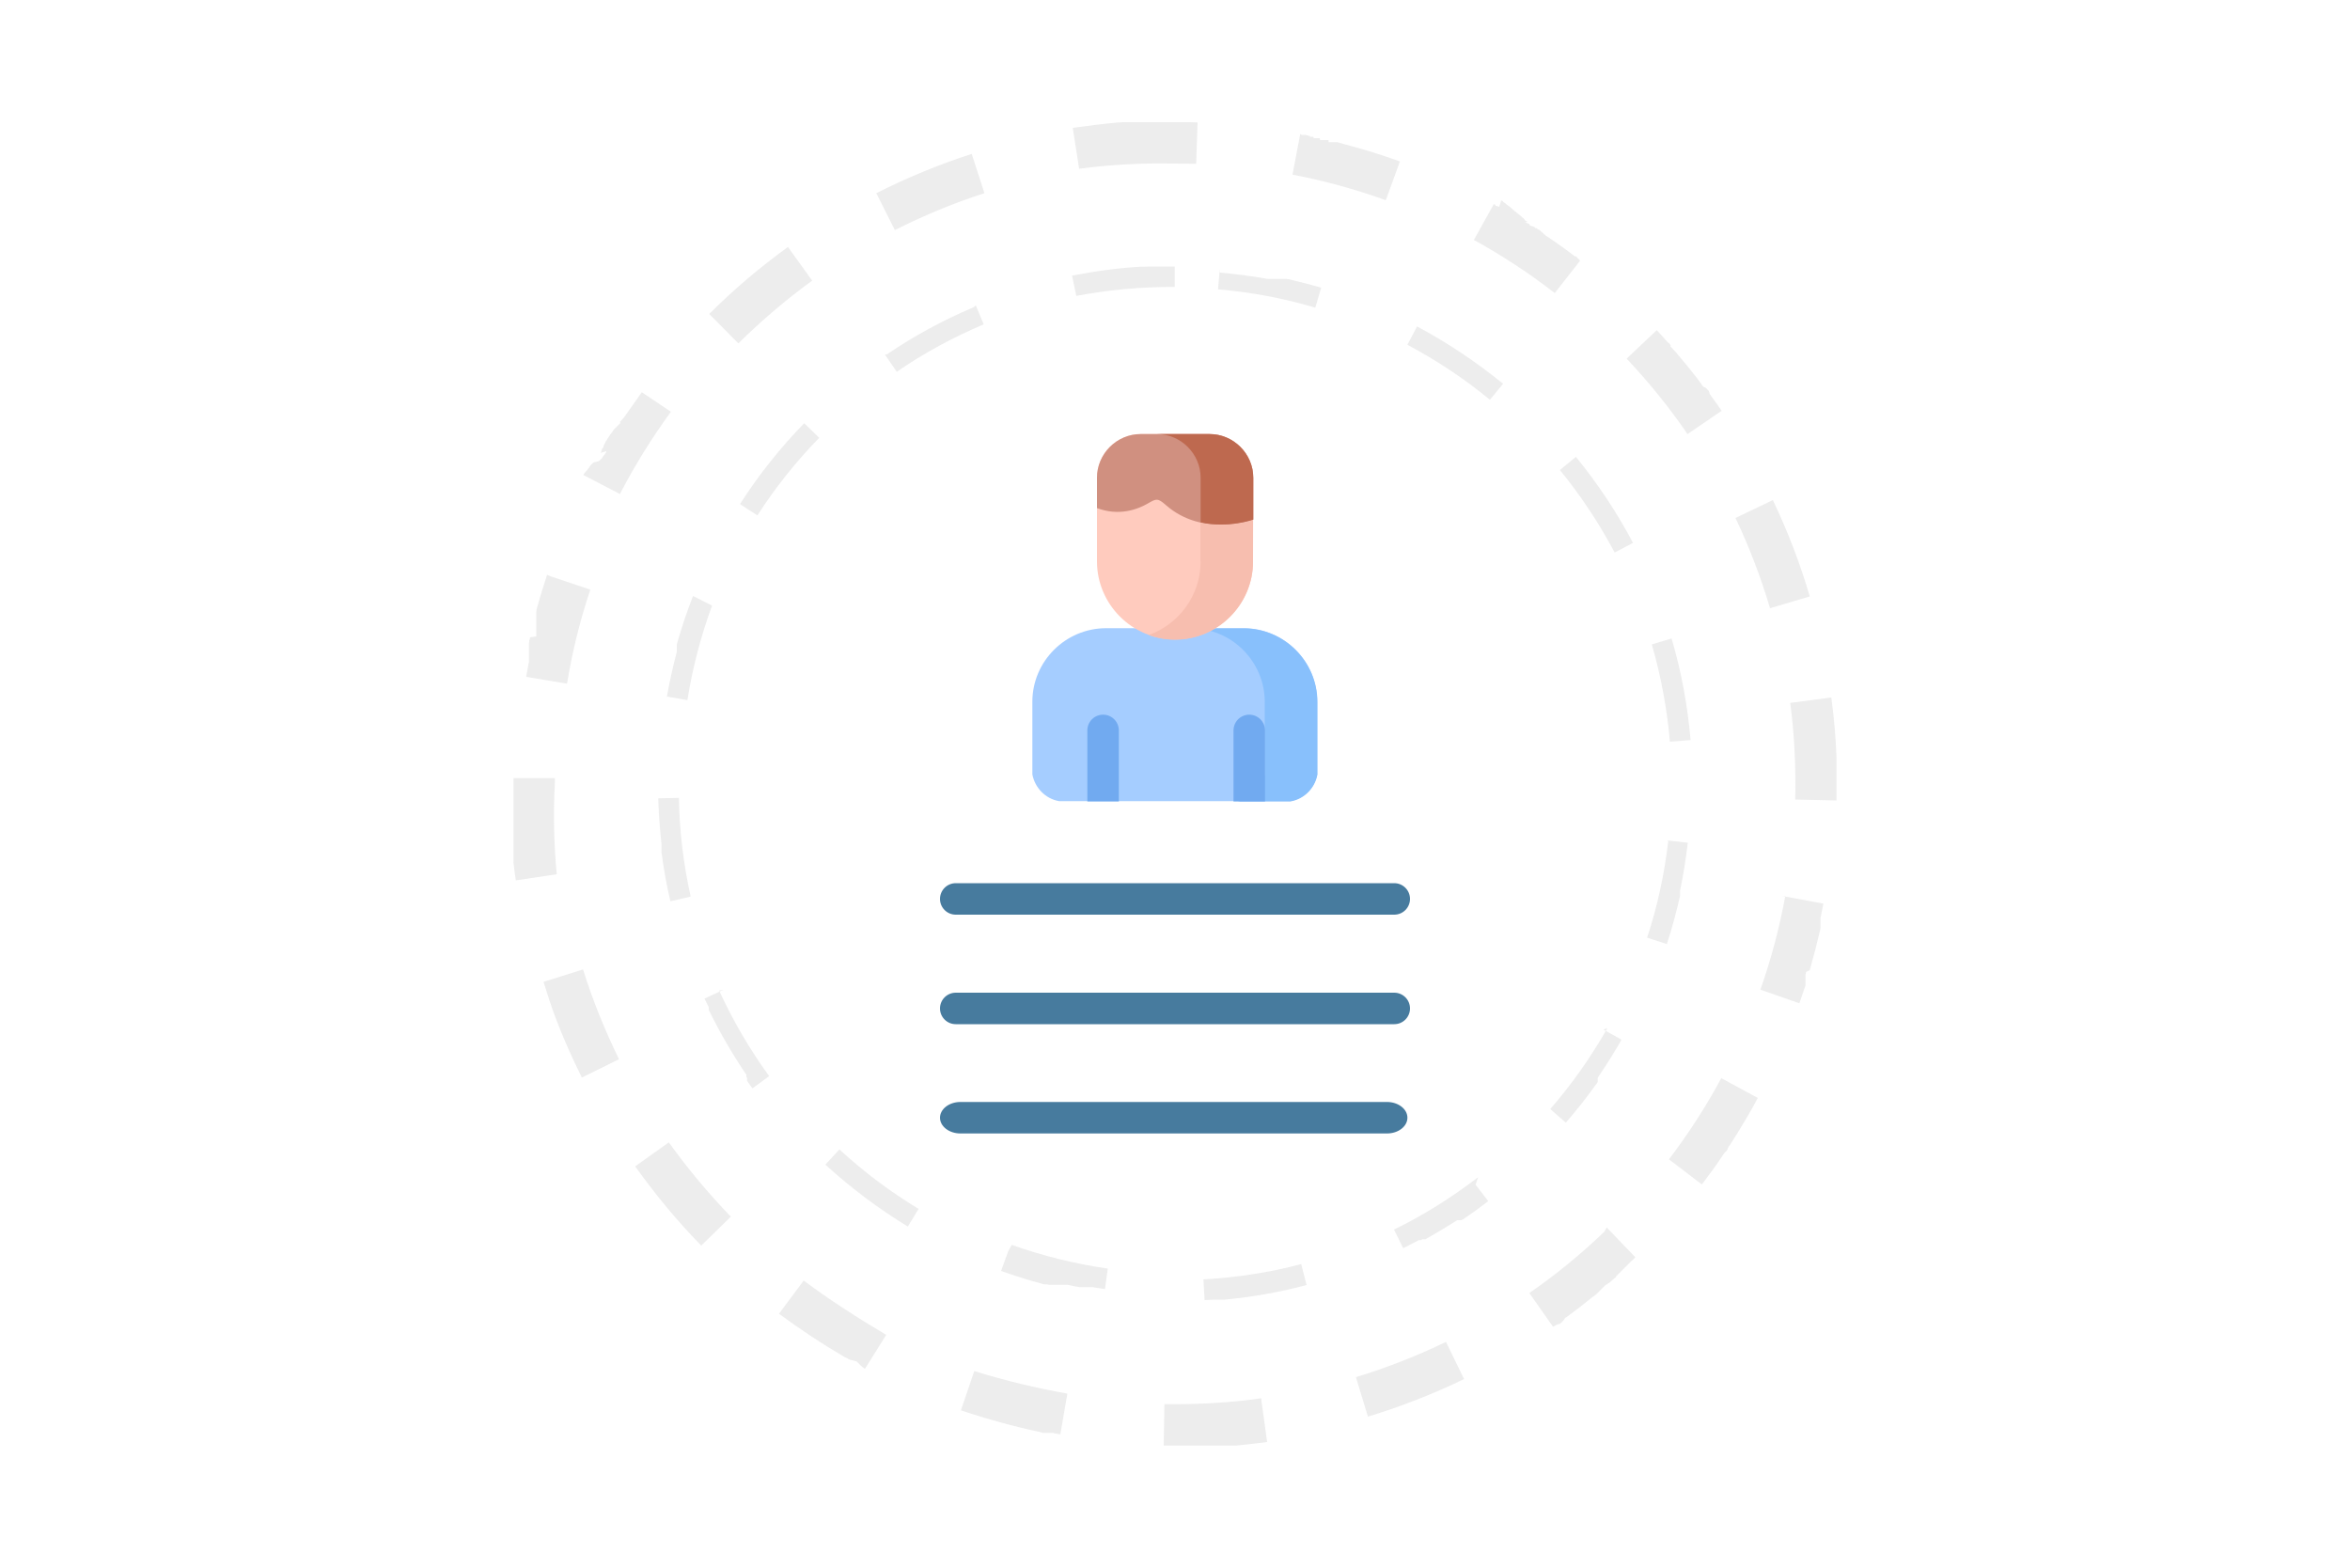 <?xml version="1.0" encoding="utf-8"?>
<!-- Generator: Adobe Illustrator 24.3.0, SVG Export Plug-In . SVG Version: 6.00 Build 0)  -->
<svg version="1.1" id="Capa_1" xmlns="http://www.w3.org/2000/svg" xmlns:xlink="http://www.w3.org/1999/xlink" x="0px" y="0px"
	 viewBox="0 0 1000 667" style="enable-background:new 0 0 1000 667;" xml:space="preserve">
<style type="text/css">
	.st0{opacity:0.18;}
	.st1{fill:#999999;}
	.st2{fill:#477B9E;}
	.st3{fill-rule:evenodd;clip-rule:evenodd;fill:#A5CDFF;}
	.st4{fill-rule:evenodd;clip-rule:evenodd;fill:#88C0FC;}
	.st5{fill:#71AAF0;}
	.st6{fill-rule:evenodd;clip-rule:evenodd;fill:#FFCBBE;}
	.st7{fill-rule:evenodd;clip-rule:evenodd;fill:#D09080;}
	.st8{fill-rule:evenodd;clip-rule:evenodd;fill:#F7BEAF;}
	.st9{fill-rule:evenodd;clip-rule:evenodd;fill:#BE694F;}
</style>
<g class="st0">
	<path class="st1" d="M500,52h-16.4h-0.3h-1.9h-0.3l0,0h-0.3l0,0h-0.3l0,0h-0.2h-0.1h-0.2h-0.1h-0.2h-0.1h-0.2l0,0h-0.3l0,0h-0.3
		l0,0h-0.3l0,0H478l0,0h-0.3l0,0l-0.9,0.1l0,0h-0.3l0,0h-0.3l0,0h-0.3l0,0c-6.5,0.6-13,1.4-19.4,2.3l2.7,17.4
		c13.5-1.8,27.2-2.5,40.9-2.2V52L500,52z M413.5,65.5c-14,4.5-27.5,10.1-40.6,16.7l7.9,15.7c12.3-6.2,25-11.5,38.1-15.7L413.5,65.5
		L413.5,65.5z M335.3,105.1c-11.9,8.6-23.1,18.1-33.5,28.5l12.4,12.5c9.8-9.7,20.3-18.6,31.4-26.7L335.3,105.1
		C335.3,105.2,335.3,105.1,335.3,105.1z M273.1,166.9c-2.3,3.2-4.6,6.5-6.9,9.8l0,0l-0.3,0.4l0,0l-0.2,0.3l0,0l-0.1,0.1l0,0
		l-0.2,0.3l0,0l-0.1,0.1l0,0l-0.1,0.1l0,0l-0.1,0.1l0,0l-0.2,0.3l0,0l-0.1,0.1l0,0l-0.1,0.1l0,0l-0.1,0.1l0,0l-0.1,0.1l0,0l-0.1,0.1
		l0,0l-0.1,0.1l0,0l-0.1,0.1l0,0l-0.1,0.1l0,0l-0.1,0.1l0,0l-0.1,0.1l0,0l-0.1,0.1l0,0L264,180l0,0l-0.1,0.1l0,0l-0.1,0.1l0,0
		l-0.1,0.1l0,0l-0.1,0.1l0,0l-0.1,0.1l0,0l-0.1,0.1l0,0l-0.1,0.1l0,0l-0.1,0.1l0,0l-0.1,0.1l0,0l-0.1,0.1l0,0l-0.1,0.1l0,0l-0.1,0.1
		l0,0l-0.1,0.1l0,0l-0.1,0.1l0,0l-0.1,0.1l0,0l-0.1,0.1l0,0l-0.1,0.1v0l-0.1,0.1l0,0l-0.1,0.1l0,0l-0.1,0.1l0,0l-0.1,0.1l0,0
		l-0.1,0.1l0,0l-0.1,0.1l0,0l-0.1,0.1l0,0l-0.1,0.1v0l-0.1,0.1l0,0l-0.1,0.1l0,0l-0.1,0.1l0,0l-0.1,0.1v0.1l-0.1,0.1v0l-0.1,0.1v0
		l-0.1,0.1v0.1l-0.1,0.1v0.1l-1,1.3v0l-0.1,0.1v0l-0.1,0.1v0.1l-0.1,0.1v0.1l-0.1,0.1v0.1l-0.1,0.1v0l-0.1,0.1l0,0l-0.1,0.1v0.1
		l-0.1,0.1v0.1l-0.1,0.1v0l-0.1,0.1v0l-0.1,0.1v0.1l-0.1,0.1v0.1l-0.1,0.1v0.1l-0.1,0.1v0l-0.1,0.1v0.1l-0.1,0.1l0,0l-0.1,0.1v0
		l-0.1,0.1v0l-0.1,0.1v0.1l-0.1,0.1v0.1l-0.1,0.1v0l0,0.1v0.1l-0.1,0.1v0.1l-0.1,0.1v0.1l-0.1,0.1v0.1l-0.1,0.1v0l-0.1,0.1v0.1
		l-0.1,0.1v0.1l-0.1,0.1v0.1l0,0.1v0.1l-0.1,0.1v0.1v0.1v0.1l-0.1,0.1v0.1l-0.1,0.1v0l-0.1,0.1v0l-0.1,0.1v0l-0.1,0.1v0.1l-0.1,0.1
		v0.1l-0.1,0.1v0.1l0,0.1v0.1l-0.1,0.1v0.1l-0.1,0.1v0.1l0,0.1v0.1l-0.1,0.1v0.1l-0.1,0.1v0.1l-0.1,0.1v0.1L258,192v0.1l0,0.1v0.1
		l-0.1,0.1v0.1l-0.1,0.1v0.1l-0.1,0.1v0l-0.1,0.1v0l-0.1,0.1v0.1l-0.1,0.1v0.1l-0.1,0.1v0l-0.1,0.1l0,0l-0.1,0.1v0l-0.1,0.1l0,0
		l-0.1,0.1v0.1l-0.1,0.1v0l-0.1,0.1v0l-0.1,0.1v0.1l-0.1,0.1v0l0,0.1v0l-0.1,0.1v0l-0.1,0.1v0l-0.1,0.1v0.1l-0.1,0.1v0l-0.1,0.1l0,0
		l-0.1,0.1v0l-0.1,0.1v0l-0.1,0.1v0l-0.1,0.1l0,0l-0.1,0.1l0,0l-0.1,0.1l0,0l-0.1,0.1l0,0l-0.1,0.1l0,0l-0.1,0.1l0,0l-0.1,0.1l0,0
		l-0.1,0.1l0,0l-2.4,0.6l0,0l-0.1,0.1l0,0l-0.1,0.1l0,0l-0.1,0.1l0,0l-0.1,0.1l0,0l-0.1,0.1l0,0l-0.1,0.1l0,0l-0.1,0.1l0,0l-0.1,0.1
		l0,0l-0.1,0.1l0,0l-0.1,0.1l0,0l-0.1,0.1l0,0l-0.1,0.1l0,0l-0.1,0.1l0,0l-0.1,0.3l0,0l-0.1,0.1l0,0l-0.1,0.1l0,0l-0.1,0.1l0,0
		l-0.1,0.3l0,0l-0.1,0.1l0,0l-0.1,0.1l0,0l-0.1,0.1l0,0l-0.1,0.1l0,0l-0.1,0.1l0,0l-0.1,0.1l0,0l-0.1,0.3l0,0l-0.1,0.1l0,0l-0.1,0.1
		l0,0l-0.1,0.1l0,0l-0.1,0.1l0,0l-0.1,0.1l0,0l-0.1,0.1l0,0l-0.2,0.3l0,0l-0.1,0.1l0,0l-0.1,0.1l0,0l-0.1,0.1l0,0l-0.2,0.3l0,0
		l-0.1,0.1l0,0l-0.2,0.3l0,0l-0.2,0.3l15.6,8.1c6.3-12.2,13.6-23.9,21.7-35L273.1,166.9z M232.8,244.6c-1.4,4.3-2.8,8.7-4,13.1l0,0
		l-0.1,0.3l0,0l-0.1,0.3l0,0l-0.1,0.5l0,0l-0.1,0.3l0,0l-0.1,0.3l0,0v0.2l0,0v0.2l0,0v0.2l0,0l-0.1,0.3l0,0v0.1l0,0v0.1l0,0v0.1l0,0
		v0.1l0,0v0.1l0,0v0.1l0,0v0.1l0,0v0.1l0,0v0.1l0,0v0.1l0,0v0.1l0,0v0.1l0,0v0.1l0,0v0.1l0,0v0.1l0,0v0.1v0v0.1v0v0.1l0,0v0.1v0.1
		v0.1v0.1v0.1v0.1v0.1v0.1v0.1v0.1v0.1v0.1v0.1v0.1v0.1v0.1v0.1v0.1v0.1v0.1v0.1v0.1v0.1v0.1v0.1v0.1v0.1v0.1v0.1v0.1v0.1v0.1v0.1
		v0.1v0.1v0.1v0.1v0.1v0.1v0.1v0.1v0.1v0.1v0.1v0.1v0.1v0.1v0.1v0.1v0.1v0.1v0.1v0.1v0.1v0.1v0.1v0.1v0.1v0.1v0.1v0.1v0.1v0v0.1v0.1
		v0.1v0v0.1v0.1v0.1v0.6v0.1l0,0v0.2l0,0v0.2l0,0v0.1v0.1v0.1v0.2v0.1l0,0v0.2l0,0l-2.7,0.4l0,0v0.2l0,0v0.1l0,0v0.2l0,0v0.1l0,0
		v0.2v0l-0.3,0.4v0v0.2l0,0v0.1l0,0v0.1v0v0.1l0,0v0.1v0.2l-0.1,0.3v0v0.1v0.1v0.1v0.1v0.1l0,0v0.1l0,0v0.2v0.1v0.1v0.1v0.1v0.1v0.1
		v0.2v0.1v0.1v0.1v0.1v0.1v0.1v0.1v0.1v0.1v0.1v0.1v0.1v0.1v0.1v0.1v0.1v0.1v0.1v0.1v0.1v0.1v0.1v0.1v0.1v0.1v0.1v0.1v0.1v0.1v0.1
		v0.1v0.1v0.1v0.1v0.1v0.1v0.1v0.1v0.1v0.1v0.1v0.1v0.1v0.1v0.1v0.1v0v0.1v0v0.1l0,0v0.1v0v0.1l0,0v0.1l0,0v0.1l0,0v0.1l0,0v0.1l0,0
		v0.1l0,0v0.2l0,0v0.2l0,0v0.1l0,0v0.2l0,0v0.2l0,0v0.2l0,0l-0.1,0.3l0,0c-0.4,2-0.7,4-1.1,6l17.4,2.9c2.2-13.6,5.5-26.9,9.9-40
		l-16.7-5.6L232.8,244.6z M218.5,331.1v0.3l0,0v1.3l0,0v0.8l0,0v1.8l0,0v15.2v0.3v1l0,0v0.2v0.3v1.2v0.3l0,0v0.3v0.5v0.2v0.2v0.2
		l0,0v0.1v0.3v0.2v0.2v0.8v0.3v0.2v0.2v2v0.1v3.8v0.1v0.2v0.1v0.2v0.1l0,0v0.1v0.3v0.1v0.2v0.1v0.2v0.1l0,0v0.1l0,0v0.1l0,0v0.1l0,0
		v0.3l0,0v0.1l0,0v0.1l0,0v0.1l0,0v0.3l0,0v0.3l0,0v0.3l0,0c0.3,2.6,0.6,5.1,1,7.6l17.4-2.6c-1.2-12.9-1.5-25.8-0.8-38.7v-2.2
		L218.5,331.1z M248.1,412.5l-16.8,5.3c0.7,2.2,1.4,4.4,2.1,6.6l0,0l0.4,1.3l0,0c0.4,1.1,0.8,2.2,1.1,3.2l0,0
		c3.6,10.1,7.9,20,12.7,29.6l15.8-7.8C257.4,438.4,252.2,425.7,248.1,412.5L248.1,412.5z M284.6,486.1l-14.3,10.2
		c8.5,11.9,17.8,23.2,28,33.6l0,0l0.1,0.1l12.6-12.3C301.4,507.8,292.6,497.2,284.6,486.1L284.6,486.1z M342,544.9L331.5,559
		c8.9,6.6,18.1,12.7,27.7,18.3l0,0l0.5,0.3l0,0l0.3,0.1l0,0l0.2,0.1l0,0l0.3,0.1l0,0l0.2,0.1l0,0l0.1,0.1l0,0l0.1,0.1l0,0l0.1,0.1
		l0,0h0.1l0,0l0.1,0.1l0,0h0.1h0.1l0.1,0.1h0.1l0.1,0.1h0.1h0.1h0.1l0.1,0.1h0.1h0.1l0.1,0.1h0.1h0.1l0.1,0h0.1h0.1l0.1,0.1h0.1h0.1
		h0.1l0.1,0.1h0.1l0.1,0.1h0.1l0.1,0h0.1l0.1,0.1h0.1l0.1,0h0.1l0.1,0.1h0.1l0.1,0.1h0l0.1,0.1l0,0l0.1,0.1l0,0l0.1,0.1l0,0l0.1,0.1
		l0,0l0.1,0.1l0,0l0.1,0.1l0,0l0.1,0.1l0,0l0.1,0.1l0,0l0.1,0.1l0,0l0.1,0.1l0,0l0.1,0.1l0,0l0.1,0.1l0,0l0.1,0.1l0,0l0.1,0.1l0,0
		l0.1,0.1l0,0l0.1,0.1l0,0l0.1,0.1l0,0l0.1,0.1l0,0l0.3,0.2l0,0l0.1,0.1l0,0l0.1,0.1l0,0l0.1,0.1l0,0l0.3,0.2l0,0l0.1,0.1l0,0
		l0.3,0.2l0,0l0.4,0.2l0,0l9-14.4C364.7,560.6,353.1,553.2,342,544.9L342,544.9z M414.6,583.4l-5.7,16.7c11,3.7,22.2,6.8,33.5,9.2
		l0,0l0.3,0.1l0,0l0.3,0.1l0,0h0.2l0,0l0.3,0.1l0,0l0.3,0.1l0,0h0.1l0,0h0.1l0,0h0.1l0,0h0.1l0,0h0.1l0,0h0.1l0,0h0.1l0,0h0.1h0h0.1
		l0,0h0.1h0.1h0.1h0.1h0.1h0.1h0.1h0.1h0.1h0.3h0.1h0.1h0.1h0.1h0.1h0.1h0.1h0.1h0.1h0.1h0.1h0.1h0.1h0.1h0.1h0.1h0.1h0.2l0,0h0.1
		l0,0h0.2l0,0l0.3,0.1l0,0l0.3,0.1l0,0h0.2l0,0l0.3,0.1l0,0l2,0.3l3-17.3C440.9,590.6,427.6,587.5,414.6,583.4z M536.7,595
		c-12.2,1.7-24.4,2.5-36.7,2.5c-1.5,0-3,0-4.5,0l-0.3,17.6h1H521h0.3h0.9h0.3h0.2h0.3h0.5h0.3h0.2h0.3h0.2h0.3l0,0h0.4l0,0h0.5l0,0
		h0.3l0,0l0.9-0.1l0,0c4.1-0.4,8.3-0.9,12.3-1.4l-2.4-17.4L536.7,595z M615.3,571c-12.4,6-25.2,11-38.3,15l5.1,16.8
		c14-4.3,27.7-9.6,40.9-16L615.3,571z M682.7,524.1c-9.9,9.5-20.6,18.3-31.9,26.1l10.1,14.4l0,0l0.1-0.1h0l0.1-0.1h0.1l0.1-0.1h0.1
		l0.1-0.1h0.1l0.1-0.1h0l0.1-0.1l0.1,0l0.1-0.1h0.1l0.1-0.1l0.1-0.1h0.1h0.1l0.1-0.1h0.1l0.1,0l0.1-0.1h0.1l0.1,0l0.1-0.1l0.1,0h0.1
		l0.1-0.1h0.1l0.1,0h0.1l0.1-0.1l0,0l0.1-0.1l0,0l0.1-0.1l0,0l0.1-0.1l0,0l0.1-0.1l0,0l0.2-0.1l0,0l0.1-0.1l0,0l0.1-0.1l0,0l0.1-0.1
		l0,0l0.2-0.2l0,0l0.1-0.1l0,0l0.2-0.2l0,0l0.7-1.1l0,0l0.3-0.2l0,0l0.2-0.1l0,0l0.3-0.2l0,0c3.6-2.6,7.2-5.4,10.6-8.2l0,0l0.4-0.3
		l0,0l0.7-0.5l0,0l0.6-0.5l0,0l0.4-0.3l0,0l0.2-0.2l0,0l0.1-0.1l0,0l0.2-0.2l0,0l0.1-0.1l0,0l0.1-0.1l0,0l0.1-0.1l0,0l0.1-0.1l0,0
		l0.1-0.1l0,0l0.1-0.1l0,0l0.2-0.2l0,0l0.1-0.1l0,0l0.2-0.2l0,0l0.1-0.1l0,0l0.1-0.1l0,0l0.1-0.1l0,0l0.2-0.2l0,0l0.1-0.1l0,0
		l0.1-0.1l0,0l0.1-0.1l0,0l0.5-0.5l0,0l0.1-0.1l0,0l0.1-0.1l0,0l0.2-0.2l0,0l0.1-0.1l0,0l0.1-0.1l0.1-0.1l0.1-0.1h0l0.1-0.1l0.1,0
		l0.1-0.1l0.1,0l0.1-0.1h0.1l0.1-0.1l0.1-0.1l0.1-0.1l0.1,0l0.1-0.1l0.1-0.1l0.1,0l0.1-0.1l0.1,0l0.1-0.1l0.1-0.1l0.1-0.1h0.1
		l0.1-0.1l0.1-0.1l0.1-0.1h0.1l0.1-0.1l0.1-0.1l0.2-0.3l0.1-0.1l0.1-0.1l0.1,0l0.1-0.1h0.1l0.1-0.1l0.1-0.1l0.1-0.1h0l0.1-0.1
		l0.1-0.1l0.1-0.1h0l0.1-0.1l0.1,0l0.1-0.1l0.1-0.1l0.1-0.1h0l0.1-0.1l0,0l0.1-0.3h0l0.1-0.1h0l0.1-0.1l0,0l0.1-0.1l0,0l0.1-0.1h0
		l0.1-0.1h0l0.1-0.1l0,0l0.1-0.1l0,0l0.1-0.1l0,0l0.1-0.1l0,0l0.1-0.1l0,0l0.1-0.1l0,0l0.1-0.1l0,0l0.1-0.1l0,0l0.1-0.1l0,0l0.1-0.1
		l0,0l0.1-0.1l0,0l0.1-0.1l0,0l0.1-0.1l0,0l0.1-0.1l0,0l0.1-0.1l0,0l0.1-0.1l0,0l0.1-0.1l0,0l0.8-0.8l0,0l0.1-0.1l0,0l0.1-0.1l0,0
		l0.1-0.1l0,0l0.1-0.1l0,0l0.1-0.1l0,0l0.1-0.1l0,0l0.1-0.1l0,0l0.1-0.1l0,0l0.1-0.1l0,0l0.1-0.1l0,0l0.1-0.1l0,0l0.1-0.1l0,0
		l0.1-0.1l0,0l0.1-0.1l0,0l0.1-0.1l0,0l0.1-0.1l0,0l0.1-0.1l0,0l0.1-0.1l0,0l0.1-0.1l0,0l0.1-0.1l0,0l0.1-0.1l0,0l0.1-0.1l0,0
		l0.1-0.1l0,0l0.1-0.1l0,0l0.1-0.1l0,0l0.1-0.1l0,0l0.1-0.1l0,0l0.1-0.1l0,0l0.1-0.1l0,0l0.1-0.1l0,0l0.1-0.1l0,0l0.1-0.1l0,0
		l0.1-0.1l0,0l0.1-0.1l0,0l0.8-0.7l0,0l0.1-0.1l0,0l0.1-0.1l0,0l0.2-0.2l0,0l0.1-0.1l0,0l0.1-0.1l0,0l0.1-0.1l0,0l0.1-0.1l0,0
		l0.1-0.1l0,0l0.1-0.1l0,0l-12.2-12.7L682.7,524.1z M732.5,458.7c-6.5,12.1-14,23.7-22.3,34.6l14,10.7c3.1-4.1,6.2-8.3,9.1-12.7l0,0
		l0.3-0.4l0,0l0.2-0.3l0,0l0.1-0.1l0,0l0.1-0.1l0,0l0.1-0.1l0,0l0.1-0.1l0,0l0.1-0.1l0,0l0.1-0.1l0,0l0.1-0.1l0,0l0.1-0.1l0,0
		l0.1-0.1l0,0l0.1-0.1l0,0l0.1-0.1v-0.1l0.1-0.1v-0.1l0.1-0.1V489l0.1-0.1v-0.1l0-0.1l0.1-0.1v-0.1v-0.1l0.1-0.1l0.1-0.1v-0.1
		l0.1-0.1v-0.1l0-0.1v0l0.1-0.1l0,0l0.2-0.2l0,0l0.1-0.1l0,0l0.2-0.3l0,0l0.2-0.3l0,0c4.1-6.4,8-12.9,11.6-19.6l-15.5-8.4
		L732.5,458.7z M759.7,381.3c-2.5,13.5-6,26.8-10.6,39.8l16.6,5.8c0.7-2.1,1.4-4.1,2.1-6.2l0,0l0.1-0.3l0,0l0.1-0.3l0,0l0.1-0.2l0,0
		v-0.1l0,0l0.1-0.2l0,0l0.1-0.3l0,0l0-0.1l0,0v-0.1v-0.1v-0.1v-0.1v-0.1v-0.1v-0.1v-0.1v-0.1v-0.1v-0.1v-0.1v-0.1V418V418v-0.1v-0.1
		v-0.1v-0.1v-0.1v-0.1v-0.1v-0.1v-0.1v-0.1v-0.1V417v-0.1v-0.1v-0.1v-0.1v-0.1v-0.1v-0.1v-0.1v-0.1l0,0v-0.1v0v-0.1l0,0v-0.1l0,0
		v-0.1l0,0v-0.1l0,0v-0.1l0,0v-0.1l0,0v-0.1l0,0V415l0,0v-0.1l0,0l0-0.1l0,0v-0.1l0,0l0-0.1l0,0l0.1-0.3l0,0l0.1-0.3l0,0l0-0.2l0,0
		l0-0.2l0,0l1.6-0.8l0,0l0.1-0.3l0,0l0.1-0.5l0,0l0.1-0.3l0,0l0.1-0.3l0,0c1.4-5,2.7-10,3.9-15.2l0,0l0.1-0.3l0,0l0.1-0.3l0,0v-0.2
		l0,0v-0.2l0,0v-0.2l0,0l0.1-0.3l0,0v-0.2l0,0v-0.1l0,0v-0.1l0,0V394l0,0v-0.1l0,0v-0.1l0,0v-0.1l0,0v-0.1l0,0v-0.1l0,0v-0.1l0,0
		v-0.1l0,0v-0.1v-0.1v-0.1v0v-0.1v-0.4v-0.1V392v-0.1v-0.1v-0.1v-0.1v-0.1v-0.1v-0.1v-0.1v-0.1v-0.1v-0.1V391v-0.1v-0.1v-0.1v-0.1
		v-0.1v-0.1v0v-0.1v0l0.1-0.3l0,0l0.1-0.3l0,0v-0.2l0,0c0.3-1.7,0.7-3.3,1-5l-17.3-3.2L759.7,381.3z M779.2,296.8l-17.4,2.3
		c1.5,11.4,2.2,22.9,2.2,34.4c0,2.2,0,4.5-0.1,6.7l17.6,0.4c0-0.7,0-1.4,0-2l0,0v-2l0,0v-0.1l0,0v-0.1l0,0v-0.1l0,0v-2.6l0,0v-0.2
		l0,0v-8.2l0,0v-0.2l0,0v-0.7V324v-0.2l0,0v-0.3l0,0v-0.1l0,0v-0.4l0,0v-0.1l0,0v-0.4l0,0c-0.3-8.6-1.1-17.2-2.2-25.6L779.2,296.8z
		 M754.4,212.8l-15.9,7.6c5.9,12.4,10.8,25.2,14.7,38.4l16.9-5C766,239.7,760.7,226,754.4,212.8L754.4,212.8z M705,140.5l-12.8,12.1
		c9.4,10,18.1,20.7,25.9,32.1l14.5-9.9c-1.2-1.8-2.4-3.5-3.6-5.1l0,0l-0.3-0.4l0,0l-0.2-0.2l0,0l-0.1-0.2l0,0l-0.1-0.1l0,0l-0.1-0.2
		l0,0l-0.2-0.4l0,0l-0.1-0.1l0,0l-0.2-0.2l0,0l-0.1-0.1v0l0-0.1v-0.1l-0.1-0.1v-0.1v-0.1l-0.1-0.1v-0.1V167l-0.1-0.1v-0.1l0-0.1
		l-0.1-0.1v-0.1l-0.1-0.1l0-0.1l-0.1-0.1v0l-0.1-0.1v-0.1l-0.1-0.1v0l-0.1-0.1V166l-0.1-0.1l0-0.1l-0.1-0.1v0l-0.1-0.1l0,0l-0.1-0.1
		l0,0l-0.1-0.1l0,0l-0.1-0.1l0,0l-0.1-0.1l0,0l-0.1-0.1l0,0l-0.1-0.1l0,0l-0.9-0.4l0,0l-0.1-0.1l0,0l-0.1-0.1l0,0l-0.1-0.1l0,0
		l-0.1-0.1l0,0l-0.1-0.1l0,0l-0.1-0.1l0,0l-0.2-0.3l0,0l-0.1-0.3l0,0l-0.2-0.3l0,0l-0.1-0.1l0,0l-0.1-0.1l0,0l-0.1-0.1l0,0l-0.2-0.3
		l0,0l-0.3-0.4l0,0l-0.3-0.4l0,0l-0.2-0.3l0,0c-2.9-3.8-6-7.5-9.1-11.2l0,0l-0.2-0.3l0,0l-0.3-0.3l0,0l-0.1-0.1l0,0l-0.2-0.2l0,0
		l-0.1-0.1l0,0l-0.1-0.1l0,0l-0.1-0.1l0,0l-0.1-0.1l0,0l-0.1-0.1l0,0l-0.1-0.1l0,0l-0.2-0.3l0,0l-0.1-0.1l0,0l-0.1-0.1l0,0l-0.1-0.1
		l0,0l-0.1-0.1l0,0l-0.1-0.1l0,0l-0.1-0.1l0,0l-0.1-0.1l0,0l-0.3-0.3v-0.1l-0.1-0.1v0L711,147v0l-0.1-0.1l-0.1-0.1l-0.1-0.1l0-0.1
		l-0.1-0.1l-0.1-0.1l0-0.1l-0.1-0.1l-0.1-0.1l-0.1-0.1v0l-0.1-0.1l0,0l-0.3-0.1l0,0L710,146l0,0l-0.1-0.1l0,0l-0.1-0.1l0,0l-0.1-0.1
		l0,0l-0.2-0.2l0,0l-0.1-0.1l0,0C708,143.7,706.5,142.1,705,140.5L705,140.5z M635.7,86.8l-8.5,15.3c12,6.6,23.6,14.2,34.4,22.6
		l10.8-13.8l0,0l0,0l-0.1-0.1l0,0l-0.2-0.2l0,0l-0.1-0.1l0,0l-0.1-0.1l0,0l-0.1-0.1l0,0l-0.1-0.1l0,0l-0.3-0.3l0,0l-0.1-0.1l0,0
		l-0.2-0.2l0,0l-0.2-0.2l0,0l-0.2-0.2l0,0l-0.3-0.2l0,0L670,109l0,0l-0.2-0.2l0,0l-0.4-0.3l0,0c-2.9-2.2-5.8-4.3-8.7-6.3l0,0
		l-0.5-0.3l0,0l-1.1-0.8l0,0l-0.3-0.2l0,0l-0.2-0.1l0,0l-0.3-0.2l0,0l-0.2-0.1l0,0l-0.1-0.1l0,0l-0.2-0.1l0,0l-0.2-0.2l0,0l-0.1-0.1
		l0,0l-0.1-0.1l0,0l-0.1-0.1l0,0l-0.2-0.1l0,0l-0.1-0.1l0,0l-0.1-0.1l0,0l-0.2-0.2l0,0l-0.1-0.1l0,0l-0.1-0.1l0,0l-0.1-0.1l0,0
		l-0.1-0.1l0,0l-0.4-0.3l0,0l-0.1-0.1l0,0l-0.2-0.2l0,0l-0.1-0.1l0,0l-0.1-0.1l0,0l-0.3-0.2l0,0l-0.1-0.1l0,0l-0.1,0l0,0l-0.1-0.1
		l0,0l-0.1,0h-0.1l-0.1-0.1h0l-0.3-0.2h0l0-0.1h-0.1l-0.1-0.1h-0.1l-0.1-0.1l-0.1,0h-0.1h-0.1l-0.1-0.1h-0.1h-0.1l-0.1-0.3h-0.1H653
		l-0.1-0.1l-0.1-0.1h-0.1h-0.1l-0.1-0.1h-0.1h-0.1l-0.1-0.1h-0.1h-0.1l-0.1-0.1h-0.1h-0.1l-0.1-0.1h-0.1l-0.1,0h-0.1l-0.1-0.1h-0.1
		l-0.1-0.1l-0.1,0l-0.1-0.6h-0.1l-0.1-0.1h-0.1l-0.1,0l-0.1,0l-0.1-0.1h-0.1l-0.1-0.1h-0.1l-0.1-0.1h-0.1l-0.1-0.2h-0.1l-0.1-0.1
		h-0.1l-0.1-0.1h-0.1l-0.1-0.1H650l-0.1,0l0-0.2h-0.1h-0.1l-0.1-0.1h-0.1l-0.1-0.1h-0.1l-0.1-0.1h-0.1l-0.1-0.1h-0.1l-0.1-0.1H649
		l-0.1-0.1l0,0l-0.1-0.1l0,0l-0.1-0.1h0l-0.2-0.3l0,0l-0.1-0.1l0,0l-0.1-0.1h0l-0.1-0.1h-0.1l-0.1-0.1h0l-0.1-0.1l0,0l-0.1-0.1h0
		l-0.1-0.1l0,0l-0.1-0.1l0,0l-0.1-0.1l0,0l-0.4-0.3l0,0l-0.1-0.1l0,0l-0.1-0.1l0,0l-0.1-0.1l0,0l-0.1-0.1l0,0l-0.1-0.1l0,0l-0.4-0.2
		l0,0l-0.1-0.1l0,0l-0.1-0.1l0,0l-0.1-0.1l0,0l-0.2-0.1l0,0l-0.1-0.1l0,0l-0.1-0.1l0,0l-0.1-0.1l0,0l-0.1-0.1l0,0l-0.1-0.1l0,0
		l-0.1-0.1l0,0l-0.1-0.1l0,0l-0.4-0.2l0,0l-0.1-0.1l0,0l-0.1-0.1l0,0l-0.1-0.1l0,0l-0.1-0.1l0,0l-0.1-0.1l0,0l-0.3-0.2l0,0l-0.1-0.1
		l0,0l-0.1-0.1l0,0l-0.1-0.1l0,0l-0.1-0.1l0,0l-0.1-0.1l0,0l-0.3-0.2l0,0l-0.1-0.1l0,0l-0.1-0.1l0,0l-0.1-0.1l0,0l-0.1-0.1l0,0
		l-0.1-0.1l0,0l-0.3-0.2l0,0l-0.1-0.1l0,0l-0.1-0.1l0,0l-0.2-0.1l0,0l-0.2-0.1l0,0l-0.1-0.1l0,0l-0.2-0.1l0,0l-0.1-0.1l0,0l-0.1-0.1
		l0,0l-0.1-0.1l0,0l-0.1-0.1l0,0l-0.1-0.1l0,0l-0.3-0.2l0,0l-0.1-0.1l0,0l-0.2-0.1h0l-0.1-0.1l0,0l-0.1-0.1h-0.1l-0.1-0.1l0,0
		l-0.1-0.1l0,0l-0.1-0.1l0,0l-0.1-0.1l0,0l-0.1-0.1h0l-0.1-0.1h-0.1l-0.1-0.1h-0.1l-0.1-0.1h-0.1L638,88h0l-0.1,0h-0.1l-0.1-0.1
		h-0.1l-0.1-0.1h-0.1l-0.1,0h-0.1l-0.1-0.1h-0.1l-0.1,0H637l-0.1,0h-0.1l-0.1-0.1h-0.1h-0.1h-0.1l-0.1-0.5h-0.1h-0.1l-0.1-0.1h-0.1
		h-0.1l-0.1-0.1h-0.1h-0.1l-0.1-0.1h-0.1l0,0L635.7,86.8z M553.3,57L550,74.3c13.5,2.6,26.8,6.2,39.7,10.9l6-16.5
		c-7.7-2.8-15.5-5.2-23.5-7.3l0,0l-0.8-0.2l0,0L571,61l0,0l-0.5-0.1l0,0l-0.3-0.1l0,0l-0.3-0.1l0,0h-0.1l0,0h-0.1l0,0h-0.1l0,0
		l-0.4-0.2l0,0h-0.1l0,0h-0.1l0,0h-0.1l0,0h-0.1l0,0h-0.1l0,0h-0.1l0,0H568l0,0h-0.1l0,0h-0.1l0,0h-0.1l0,0h-0.1l0,0h-0.1l0,0h-0.1
		l0,0H567l0,0h-0.1l0,0h-0.1l0,0h-0.1h0h-0.1l0,0h-0.1h-0.1h-0.1h-0.6h-0.1h-0.1h-0.1h0l-0.1-0.9h0H565h-0.1h-0.1h-0.1h-0.1h-0.1
		h-0.1h-0.1h-0.1h-0.1h-0.1h-0.1H564h-0.1h-0.1h-0.1h-0.1h0h-0.1h-0.1h-0.1h-0.1h-0.1H563h-0.1h-0.1h-0.1h-0.1h-0.1h-0.1h-0.1h-0.1
		h-0.1h0h-0.1h-0.1H562h-0.1h-0.1h-0.1l-0.1-0.8h-0.1h-0.1h-0.1h-0.1h-0.1h-0.1h-0.1h-0.1h-0.1h-0.1h-0.1h-0.1h-0.1h-0.1h-0.1h-0.1
		h0h-0.1H560h-0.1h-0.1h-0.1h-0.1h-0.1h0h-0.1h-0.1h-0.1h-0.1h-0.1H559l-0.1-0.6h-0.1h-0.1h-0.1h-0.1h-0.1h-0.1h-0.1h-0.1h0h-0.1
		H558h-0.1l0,0h-0.1h-0.1h-0.1l0,0h-0.1h0l-0.1-0.4l0,0h-0.1l0,0H557l0,0h-0.1l0,0h-0.1h0l-0.3-0.2l0,0h-0.1l0,0h-0.1h0h-0.1l0,0
		h-0.1l0,0l-0.3-0.2l0,0h-0.1l0,0h-0.1l0,0h-0.1l0,0h-0.1l0,0h-0.1l0,0h-0.1l0,0h-0.1l0,0h-0.1l0,0h-0.1l0,0H554l0,0h-0.1l0,0
		L553.3,57L553.3,57z M500,52v17.6c3,0,6,0.1,9,0.1l0.6-17.6c-2-0.1-3.9-0.1-5.9-0.1H500z"/>
	<path class="st1" d="M500,113.4h-10.6l-2.5,0.1l0,0h-0.3h-1.1h-0.3h-0.1c-9.7,0.6-19.3,1.9-28.9,3.8l1.8,8.6
		c13.8-2.6,27.9-3.9,41.9-3.8V113.4z M414.4,130.7c-13,5.5-25.4,12.2-37,20.1l0,0l-0.1,0l0,0h-0.1l0,0h-0.1l0,0h-0.1l0,0H377l0,0
		H377l0,0h-0.1l0,0h-0.1l0,0h-0.1l0,0h0l0,0h0l0,0h0l0,0h0l0,0h0l0,0l0,0l0,0l0,0l0,0l0,0l0,0l0,0l0,0l0,0h0l0,0l-0.1,0.1l5,7.3
		c11.6-8,24-14.7,37-20.2l-3.4-8.1L414.4,130.7z M342.2,180.1c-10.2,10.5-19.4,22-27.3,34.4l7.4,4.8c7.6-11.8,16.4-22.9,26.3-33
		L342.2,180.1L342.2,180.1z M294.9,253.6c-2.6,6.7-4.9,13.5-6.9,20.6l0,0v0.1l0,0v0.1v0.1v0.1l0,0v0.1l0,0v0v0.2v0.1l0,0v0.1l0,0
		v0.1v0.3v0.1l0,0v0.1l0,0v0.1l0,0v0.1l0,0v0.1l0,0v0.1l0,0v0.1l0,0v0.1l0,0v0.1l0,0v0.1l0,0v0.1l0,0v0.1l0,0v0.1l0,0v0.1l0,0v0.1
		l0,0v0.1l0,0v0.1l0,0v0.1l0,0v0.1l0,0v0.1l0,0l-0.1,0.2l0,0v0.1l0,0c-1.6,6.1-3,12.3-4.1,18.6l8.7,1.5c2.2-13.7,5.7-27.2,10.5-40.2
		L294.9,253.6z M288.9,339.5l-8.8,0.2c0.2,6.6,0.7,13.1,1.4,19.6v1.9l0,0v0.1l0,0v0.1l0,0v0.1l0,0v0.1l0,0v0.3l0,0v0.1l0,0v0.1l0,0
		v0.1l0,0v0.1l0,0v0.1l0,0v0.1l0,0v0.2l0,0v0.1l0,0v0.1l0,0v0.1l0,0l0.1,0.4l0,0c0.9,6.8,2.1,13.5,3.7,20.1l8.6-2
		C290.8,367.6,289.1,353.5,288.9,339.5z M307.8,421.2l-8,3.7c0.6,1.3,1.2,2.5,1.8,3.7l0,0v0.1l0,0v0.1l0,0v0.1l0,0v0.1l0,0v0.1l0,0
		v0l0,0l0,0l0,0l0,0v0l0,0v0.1l0,0v0.1l0,0v0.1l0,0v0.1l0,0v0.1l0,0v0.1l0,0c4.7,9.6,10,18.8,16,27.6l0,0l0,0.1l0,0l0,0.1l0,0l0,0.1
		l0,0v0.1l0,0v0.1l0,0v0.1l0,0v0.1l0,0v0.1l0,0v0.1l0,0l0.3,0.5l0,0v0.1l0,0l0,0l0,0l0,0l0,0l0,0v0.1l0,0v0.1l0,0v0l0,0v0l0,0v0.1
		l0,0v0.1l0,0v0.1l0,0v0.1l0,0v0.1l0,0v0.1l0,0v0.1l0,0v0.1l0,0l0,0.1l0,0c0.7,1.1,1.5,2.1,2.3,3.2l7.1-5.2
		c-8.3-11.4-15.4-23.6-21.3-36.4L307.8,421.2z M357.2,489.1l-6,6.5l0.3,0.2l0,0l0.2,0.2l0,0c10.7,9.7,22.3,18.4,34.6,25.9l4.6-7.5
		C378.8,507.1,367.5,498.6,357.2,489.1L357.2,489.1z M429,532.5l-3,8.3c5.4,1.9,10.9,3.7,16.5,5.2l0,0h0.1l0,0l0.6,0.2l0,0l0.3,0.1
		l0,0h0.1l0,0l0.2,0.1l0,0h0.1l0,0l0.6,0.1l0,0h0.1l0,0h0.2l0,0h0.1l0,0h0.1l0,0h0.2l0,0h0.1l0,0h0.1l0,0h0.2l0,0l0.9,0.2l0,0h0.1
		l0,0h0.1l0,0h0.1l0,0h0.1l0,0h0.1l0,0h0.1l0,0h0.1l0,0h0.1h0.7h0.1l0,0h0.1l0,0h0.1l0,0h0.1l0,0h0.1h0.3h0.1l0,0h0.1h0.2h0.1l0,0
		h0.1l0,0h0.1l0,0h0.1l0,0h0.1l0,0h0.1l0,0h0.1l0,0h0.1l0,0h0.1l0,0h0.1l0,0h0.1h0.1h0.1l0,0h0.1l0,0h0.1l0,0h0.1l0,0h0.1l0,0h0.1
		l0,0h0.1l0,0h0.1l0,0h0.1l0,0h0.1l0,0h0.1l0,0h0.1l0,0h0.1l0,0h0.1l0,0h0.1l0,0h0.1l0,0h0.1l0,0h0.1l0,0h0.1l0,0h0.1l0,0h0.1l0,0
		h0.1l0,0h0.1l0,0h0.1l0,0h0.1l0,0h0.1l0,0h0.1l0,0h0.1l0,0h0.1l0,0h0.1l0,0h0.1l0,0h0.1l0,0h0.1l0,0h0.1l0,0h0.1l0,0h0.1l0,0h0.1
		l0,0h0.1l0,0h0.1l0,0c1.7,0.4,3.4,0.7,5.1,1l0,0h0.2l0,0h0.1l0,0h0.1l0,0h0.2l0,0h0.1l0,0h0.1l0,0h0.1l0,0h0.1h4h0.1h0.1h0.1l0,0
		h0.1l0,0h0.1h0.1c1.8,0.3,3.5,0.6,5.2,0.8l1.2-8.7c-13.9-2-27.7-5.4-40.9-10.1L429,532.5z M553.7,537.9
		c-13.6,3.6-27.6,5.7-41.6,6.5l0.5,8.8c1.3-0.1,2.5-0.1,3.8-0.2h4.8c11.7-1.1,23.4-3.2,34.8-6.2l-2.2-8.5L553.7,537.9z M629,500.9
		c-11.2,8.6-23.1,16.1-35.8,22.3l3.9,7.9c2.2-1.1,4.4-2.2,6.6-3.4l0,0h0.1l0,0h0.1l0,0h0.1l0,0h0l0,0h0l0,0l0,0l0,0l0,0l0,0l0,0l0,0
		l0,0l0,0l0,0l0,0l0,0l0,0l0,0l0,0l0,0l0,0l0,0h0l0,0h0l0,0h0.1l0,0h0.1l0,0h0.1l0,0h0.1l0,0h0.1l0,0l0.8-0.4l0,0h0.1l0,0h0.1l0,0
		h0.1l0,0h0.1l0,0h0.1l0,0h0.1l0,0h0.1l0,0h0.1l0,0h0.1l0,0h0.1l0,0h0.1l0,0h0.1l0,0h0.1l0,0c4.6-2.6,9.1-5.3,13.5-8.1l0,0l0.1,0
		l0,0h0.1l0,0l0.1,0l0,0h0.1l0,0h0.1l0,0h0.1l0,0h0.1l0,0h0.1l0,0h0.1l0,0h0.1l0,0h0.1l0,0h0.1l0,0h0.1l0,0h0.1l0,0h0.1l0,0h0.1l0,0
		l0.1,0l0,0l0.1,0l0,0l0.4-0.3l0,0h0l0,0h0.1l0,0h0l0,0l0,0l0,0l0,0l0,0l0,0l0,0h0l0,0l0,0l0,0l0,0l0,0l0,0l0,0l0,0l0,0l0,0l0,0l0,0
		l0,0l0,0l0,0l0,0l0,0l0,0h0l0,0l0,0l0,0l0,0l0,0h0l0,0h0.1l0,0c3.7-2.5,7.3-5.1,10.8-7.8l-5.4-7L629,500.9z M684,437.5
		c-7,12.3-15.1,23.8-24.3,34.4l6.6,5.8c4.8-5.5,9.3-11.3,13.6-17.3l0,0v-0.1l0,0v-0.1l0,0v-0.1l0,0v-0.1l0,0v-0.1l0,0v-0.1l0,0v-0.1
		l0,0V460l0,0l0,0l0,0l0,0l0,0l0,0l0,0v0l0,0v0l0,0v0l0,0v-0.1l0,0v-0.1l0,0v-0.1v0l0,0l0-0.1l0,0l0-0.1l0,0v-0.1l0,0v-0.1l0,0v-0.1
		l0,0v-0.1l0,0v-0.1l0,0v-0.1l0,0v-0.1l0,0v0l0,0v-0.1l0,0V459l0,0V459l0,0v-0.1l0,0v-0.1l0,0v-0.1l0,0l0-0.1l0,0v-0.1l0,0l0.1-0.1
		l0,0c3.5-5.2,6.9-10.5,10-16l-7.7-4.3L684,437.5z M709.9,357.8c-1.6,14-4.6,27.8-9,41.2l8.4,2.7c2.2-6.7,4-13.5,5.6-20.4l0,0v-0.2
		l0,0V381l0,0v-0.1l0,0v-0.1l0,0v-0.1l0,0v-0.1l0,0v-0.1l0,0v-0.1l0,0v-0.1l0,0v-0.1l0,0v-0.1l0,0v-0.1v-0.7l0,0v-0.1l0,0v-0.2l0,0
		c1.4-6.7,2.5-13.5,3.3-20.4l-8.7-1L709.9,357.8z M711.3,271.7l-8.4,2.5c3.9,13.5,6.5,27.4,7.7,41.4l8.8-0.7
		C718.1,300.2,715.5,285.8,711.3,271.7L711.3,271.7z M670.6,194.4l-6.8,5.6c8.9,10.9,16.7,22.7,23.3,35.1l7.8-4.1
		C688,218,679.9,205.8,670.6,194.4L670.6,194.4z M603,138.9l-4.1,7.8c12.4,6.6,24.2,14.4,35.1,23.4l5.6-6.8
		C628.2,154,615.9,145.8,603,138.9z M519.1,114.3l-0.8,8.8c14,1.2,27.9,3.8,41.4,7.8l2.5-8.5c-4.5-1.3-9.2-2.5-13.9-3.6l0,0h-0.2
		l0,0h-0.2l0,0l-0.3-0.1l0,0h-0.1l0,0h-0.1l0,0h-0.1l0,0h-0.1l0,0h-0.1l0,0h-0.1l0,0h-0.1l0,0h-0.1l0,0h-0.1l0,0H547l0,0H547l0,0
		h-0.1l0,0h-0.1l0,0h-0.1l0,0h-0.1l0,0h-0.1l0,0h-0.1l0,0h-0.1l0,0h-0.1l0,0h-0.1l0,0h-0.1l0,0h-0.1h-0.4h-0.1h-5.3h-0.1l0,0h-0.1
		l0,0h-0.1l0,0h-0.1l0,0H540l0,0h-0.1l0,0h-0.1l0,0h-0.1l0,0h-0.2l0,0c-6.7-1.2-13.5-2.1-20.4-2.7L519.1,114.3z"/>
</g>
<g>
	<path class="st2" d="M406.7,389.2c-3.7,0-6.7-3-6.7-6.7c0-3.7,3-6.7,6.7-6.7h186.6c3.7,0,6.7,3,6.7,6.7c0,3.7-3,6.7-6.7,6.7H406.7z
		 M408.7,482.3c-4.8,0-8.7-3-8.7-6.7s3.9-6.7,8.7-6.7h181.5c4.8,0,8.7,3,8.7,6.7s-3.9,6.7-8.7,6.7H408.7z M406.7,435.8
		c-3.7,0-6.7-3-6.7-6.7c0-3.7,3-6.7,6.7-6.7h186.6c3.7,0,6.7,3,6.7,6.7c0,3.7-3,6.7-6.7,6.7H406.7z"/>
	<g>
		<path class="st3" d="M483.9,267.3H516h13.2c17.2,0,31.3,14.1,31.3,31.3v30.9c-1,5.8-5.6,10.3-11.4,11.4h-98.4
			c-5.8-1-10.3-5.6-11.4-11.4v-30.9c0-17.2,14.1-31.3,31.4-31.3H483.9z"/>
		<path class="st4" d="M538.2,298.7v30.9c-1,5.8-5.6,10.3-11.4,11.4h22.4c5.8-1,10.3-5.6,11.4-11.4v-30.9
			c0-17.2-14.1-31.3-31.3-31.3H516h-9.1C524.1,267.3,538.2,281.5,538.2,298.7z"/>
		<path class="st5" d="M524.9,341v-30.2c0-3.7,3-6.7,6.7-6.7s6.7,3,6.7,6.7V341H524.9z M462.7,310.8c0-3.7,3-6.7,6.7-6.7
			c3.7,0,6.7,3,6.7,6.7V341h-13.4L462.7,310.8L462.7,310.8z"/>
		<path class="st6" d="M533.2,238.9c0,18.3-15,33.2-33.2,33.2c-18.3,0-33.2-15-33.2-33.2v-35.6c0-10.2,8.4-18.6,18.6-18.6h29.3
			c10.2,0,18.6,8.4,18.6,18.6L533.2,238.9z"/>
		<path class="st7" d="M466.8,203.3v12.9c9.4,3.5,17.2,0.6,21.7-2c3.5-2,4.1-2.4,7.6,0.7c15.9,14,37.2,6.2,37.2,6.2v-17.8
			c0-10.2-8.4-18.6-18.6-18.6h-29.3C475.2,184.7,466.8,193.1,466.8,203.3L466.8,203.3z"/>
		<path class="st8" d="M510.9,238.9c0,14.4-9.2,26.7-22.1,31.3c3.5,1.3,7.3,2,11.2,2c18.3,0,33.2-15,33.2-33.2v-17.8
			c0,0-10.5,3.9-22.4,1.2V238.9z"/>
		<path class="st9" d="M492.3,184.7c10.2,0,18.6,8.4,18.6,18.6v19c11.8,2.6,22.4-1.2,22.4-1.2v-17.8c0-10.2-8.4-18.6-18.6-18.6
			H492.3z"/>
	</g>
</g>
</svg>
